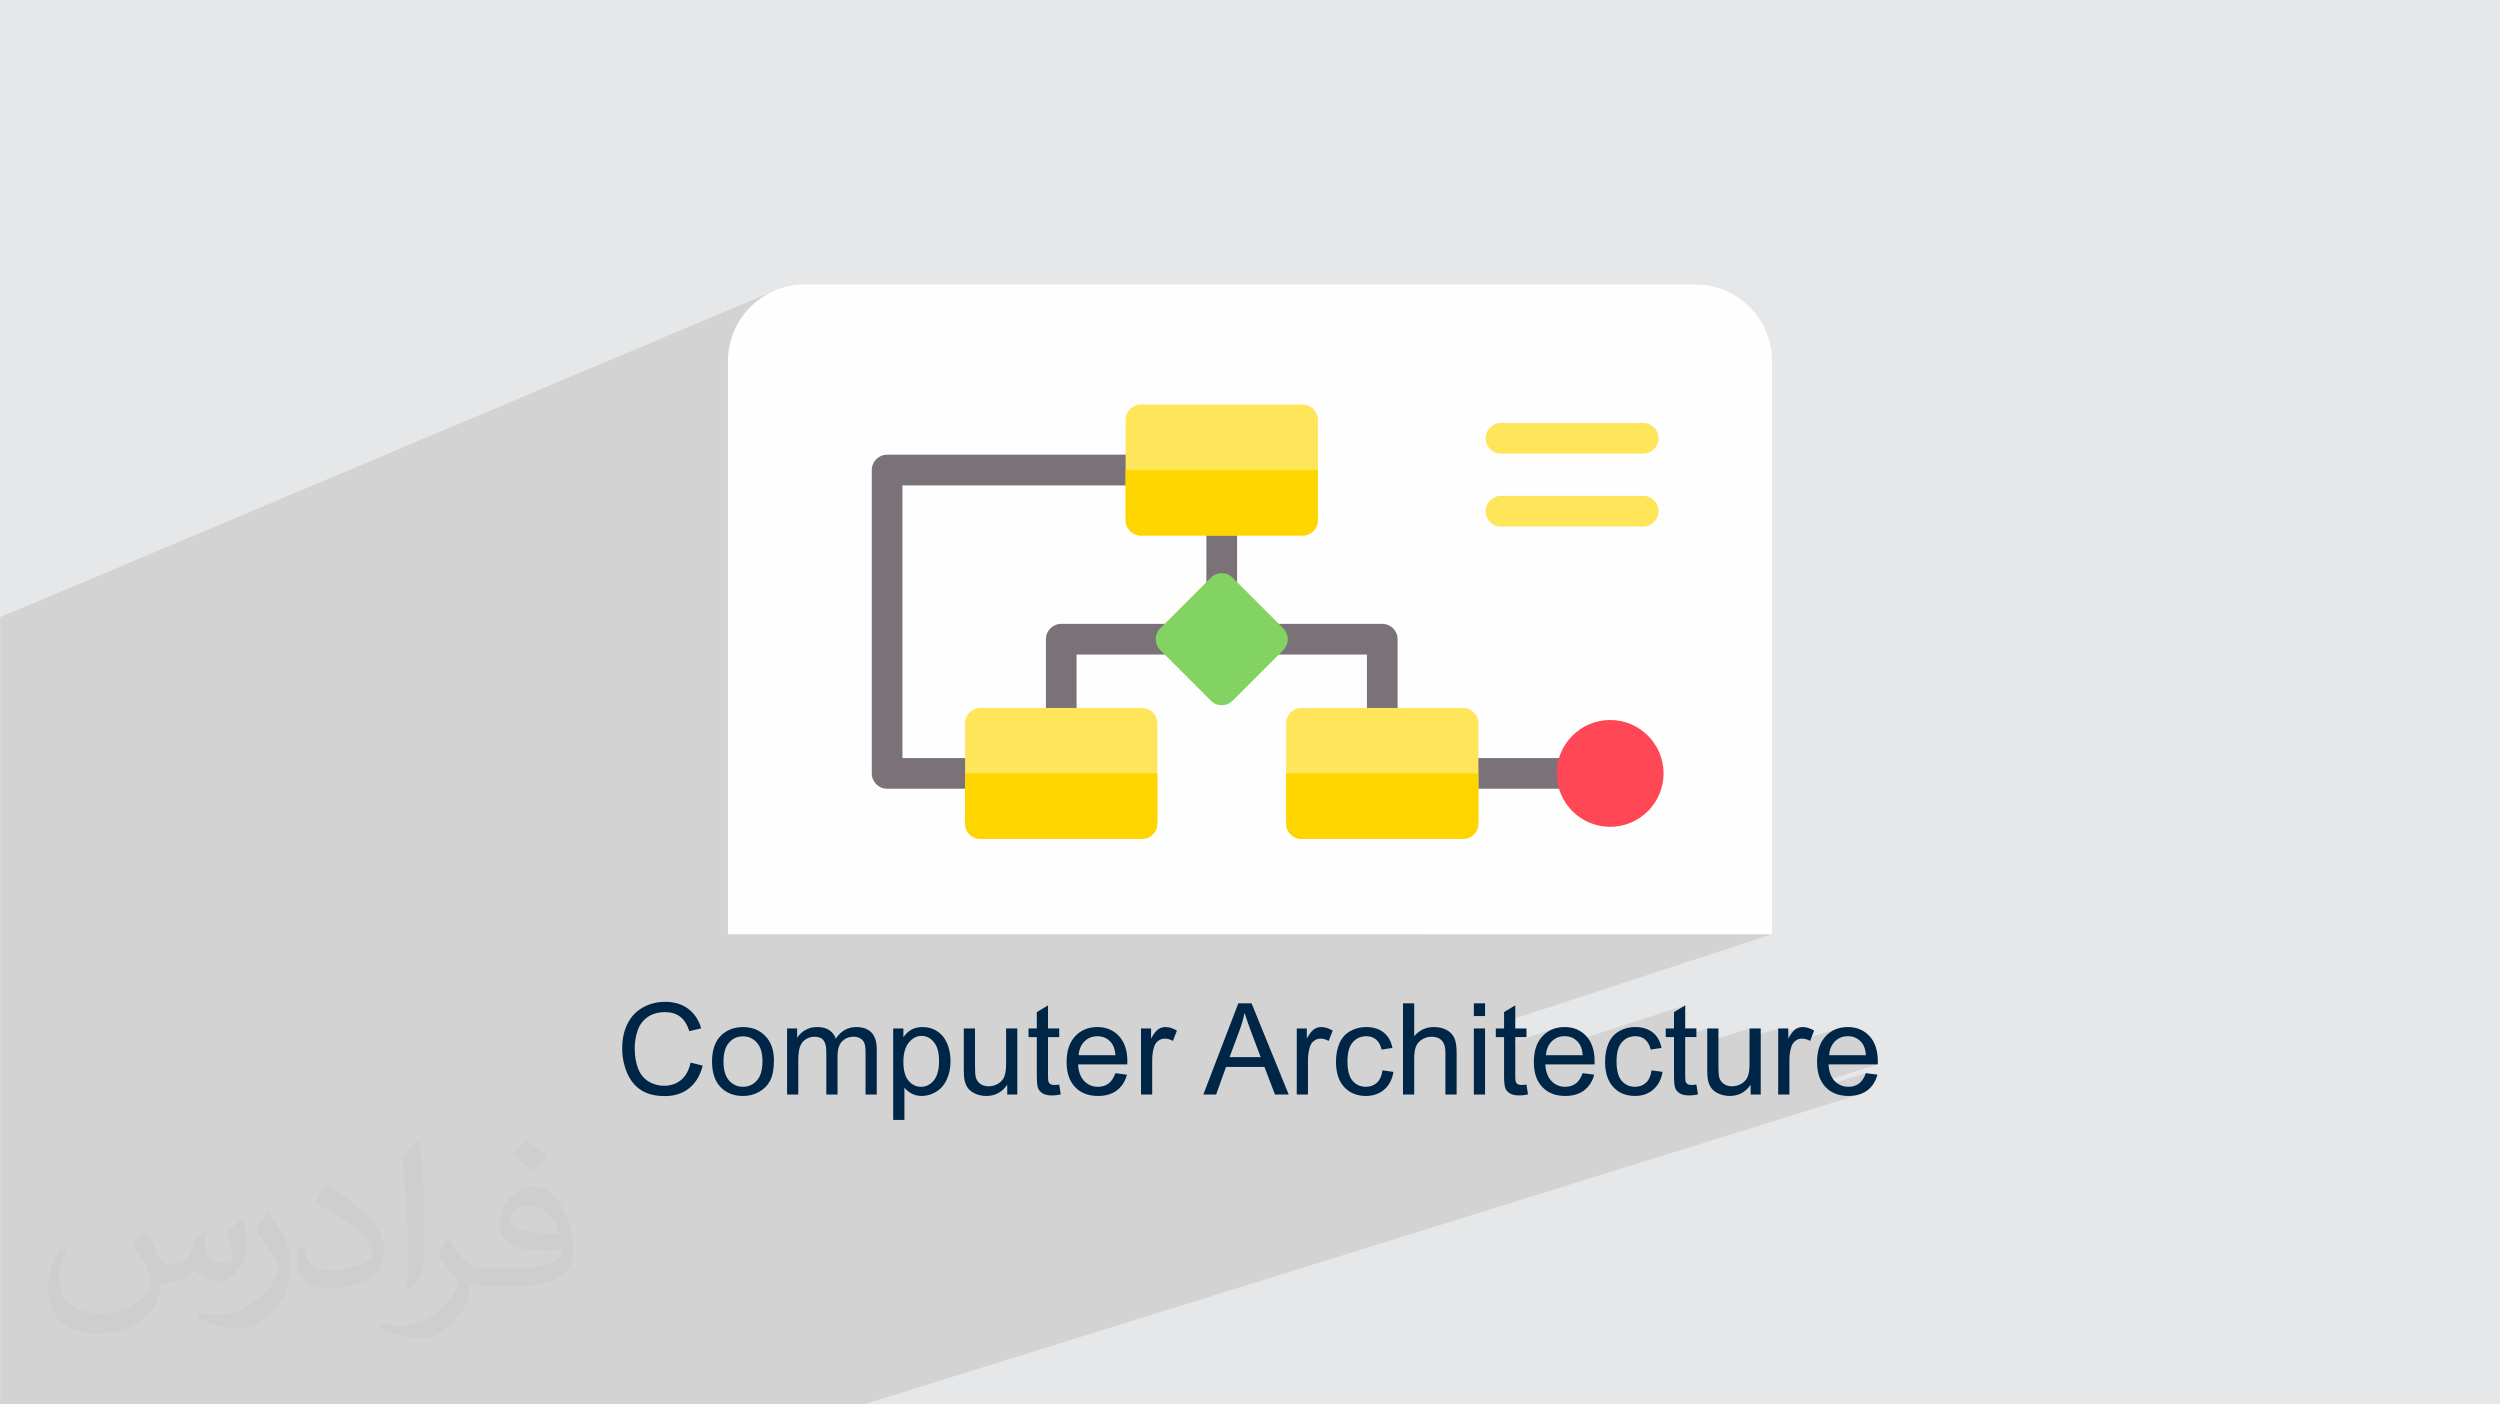 <?xml version="1.0" encoding="UTF-8"?>
<!DOCTYPE svg PUBLIC "-//W3C//DTD SVG 1.0//EN" "http://www.w3.org/TR/2001/REC-SVG-20010904/DTD/svg10.dtd">
<!-- Creator: CorelDRAW -->
<svg xmlns="http://www.w3.org/2000/svg" xml:space="preserve" width="3.708in" height="2.083in" version="1.0" style="shape-rendering:geometricPrecision; text-rendering:geometricPrecision; image-rendering:optimizeQuality; fill-rule:evenodd; clip-rule:evenodd"
viewBox="0 0 3702.73 2080.18"
 xmlns:xlink="http://www.w3.org/1999/xlink"
 xmlns:xodm="http://www.corel.com/coreldraw/odm/2003">
 <defs>
  <style type="text/css">
   <![CDATA[
    .fil0 {fill:#E6E7E8}
    .fil4 {fill:#FEFEFE;fill-rule:nonzero}
    .fil3 {fill:#002647;fill-rule:nonzero}
    .fil5 {fill:#7B7179;fill-rule:nonzero}
    .fil8 {fill:#82D361;fill-rule:nonzero}
    .fil9 {fill:#FF4755;fill-rule:nonzero}
    .fil7 {fill:#FFD500;fill-rule:nonzero}
    .fil6 {fill:#FFE55A;fill-rule:nonzero}
    .fil2 {fill:#373435;fill-opacity:0.031}
    .fil1 {fill:#2B2A29;fill-opacity:0.102}
   ]]>
  </style>
 </defs>
 <g id="Layer_x0020_1">
  <polygon class="fil0" points="-0,0 3702.73,0 3702.73,2080.18 -0,2080.18 "/>
  <polygon class="fil1" points="-0,1996.56 -0,1992.82 -0,1991.86 -0,1991.34 -0,1981.61 -0,1978.85 -0,1978.84 -0,1976.97 -0,1972.84 -0,1969.41 -0,1968.33 -0,1963.15 -0,1960.35 -0,1954.41 -0,1953.51 -0,1948.88 -0,1941.65 -0,1936.85 -0,1931.79 -0,1931.3 -0,1919.31 -0,1914.51 -0,1905.45 -0,1905.21 -0,1901.41 -0,1889.69 -0,1887.88 -0,1887.78 -0,1886.71 -0,1850.16 -0,1846.46 -0,1846.09 -0,1831.83 -0,1831.81 -0,1831.26 -0,1826.95 -0,1826.34 -0,1823.45 -0,1813.02 -0,1773.06 -0,1765.56 -0,1748.09 -0,1746.84 -0,1707.88 -0,1705.9 -0,1704.35 -0,1699.84 -0,1699.29 -0,1685.48 -0,1677.24 -0,1676.87 -0,1674.09 -0,1671.98 -0,1671.55 -0,1663.9 -0,1663.38 -0,1659.87 -0,1657.29 -0,1651.9 -0,1636.84 -0,1635.57 -0,1624.43 -0,1623.11 -0,1619.98 -0,1616.52 -0,1602.48 -0,1591.58 -0,1590.2 -0,1584.72 -0,1574.72 -0,1574.69 -0,1571.31 -0,1569.32 -0,1568.36 -0,1567.99 -0,1560.78 -0,1544.65 -0,1544.34 -0,1531.67 -0,1525.24 -0,1519.78 -0,1518.37 -0,1511.46 -0,1475.94 -0,1474.56 -0,1471.22 -0,1446.16 -0,1443.37 -0,1441.94 -0,1380.87 -0,1377.97 -0,1364.1 -0,1353.11 -0,1348.25 -0,1335.89 -0,1269.53 -0,1267.99 -0,1250.87 -0,1201.02 -0,1199.4 -0,984.33 -0,914.29 118.95,864.12 1047.19,472.64 1147.54,430.32 1137.62,435.11 1128.25,440.81 1119.5,447.35 1111.43,454.69 1104.1,462.76 1097.55,471.5 1091.85,480.87 1087.13,490.67 1492.17,673.49 1498.28,673.49 1680.99,601 1685.26,599.67 1689.84,599.21 1929.22,599.21 1933.8,599.67 1938.07,601 1941.93,603.09 1945.29,605.86 1948.07,609.22 1950.16,613.08 1951.49,617.34 1951.95,621.92 1951.95,696.21 1951.95,728.52 2214.25,628.26 2218.52,626.94 2223.09,626.48 2433.8,626.48 2438.38,626.94 2442.64,628.26 2446.5,630.36 2449.86,633.13 2452.64,636.49 2454.73,640.35 2456.06,644.61 2456.52,649.19 2456.06,653.77 2454.73,658.03 2452.64,661.89 2449.86,665.25 2446.5,668.03 2442.64,670.12 2270.69,734.51 2433.8,734.51 2438.38,734.97 2442.64,736.29 2446.5,738.39 2449.86,741.16 2452.64,744.52 2454.73,748.38 2456.06,752.64 2456.52,757.22 2456.06,761.8 2454.73,766.06 2452.64,769.92 2449.86,773.29 2446.5,776.06 2442.64,778.16 2046.74,923.82 2047.25,924.05 2051.83,924.51 2056.1,925.83 2059.96,927.93 2063.33,930.7 2066.1,934.07 2068.2,937.92 2069.52,942.19 2069.98,946.76 2069.98,1048.57 2166.96,1048.57 2171.53,1049.03 2175.79,1050.36 2179.65,1052.45 2183.01,1055.23 2185.79,1058.59 2187.88,1062.45 2189.21,1066.72 2189.67,1071.3 2189.67,1122.86 2211.27,1122.86 2361.34,1070.02 2368.92,1068.07 2376.76,1066.87 2384.84,1066.46 2392.92,1066.87 2400.77,1068.07 2408.35,1070.02 2415.61,1072.69 2422.53,1076.02 2429.05,1079.99 2435.14,1084.55 2440.77,1089.66 2445.88,1095.28 2450.43,1101.37 2454.4,1107.9 2457.74,1114.81 2460.4,1122.08 2462.35,1129.66 2463.55,1137.51 2463.96,1145.58 2463.55,1153.66 2462.35,1161.51 2460.4,1169.08 2457.74,1176.35 2454.4,1183.26 2450.43,1189.79 2445.88,1195.87 2440.77,1201.5 2435.14,1206.61 2429.05,1211.16 2422.53,1215.13 2415.61,1218.47 2408.35,1221.13 2102.42,1325.75 2110.38,1383.7 2624.6,1383.7 2227.66,1513.86 2227.66,1523.34 2215.39,1527.35 2215.39,1536.16 2227.66,1536.16 2227.66,1541.58 2244.26,1536.16 2260.86,1536.16 2227.66,1546.98 2227.66,1547.8 2303.26,1523.17 2299.03,1524.66 2295.03,1526.57 2291.27,1528.91 2287.74,1531.68 2284.45,1534.88 2281.48,1538.45 2278.9,1542.36 2276.77,1546.53 2309.42,1535.92 2311.99,1535.33 2314.67,1534.96 2317.47,1534.85 2320.55,1535 2323.47,1535.45 2326.26,1536.2 2328.9,1537.25 2331.39,1538.6 2333.73,1540.24 2334.96,1541.33 2495.97,1489.15 2479.36,1499.12 2479.36,1523.34 2467.1,1527.29 2467.1,1536.16 2479.36,1536.16 2479.36,1539.15 2528.57,1523.34 2528.57,1543.4 2591.21,1523.34 2591.21,1536.91 2633.7,1523.34 2633.7,1531.83 2664.27,1522.09 2662.95,1522.55 2661.66,1523.13 2660.4,1523.8 2659.17,1524.59 2657.94,1525.53 2656.69,1526.69 2655.41,1528.07 2654.1,1529.68 2652.77,1531.51 2651.41,1533.56 2650.02,1535.84 2648.61,1538.33 2633.7,1543.08 2633.7,1548.81 2663.78,1539.25 2665.01,1538.89 2666.28,1538.63 2667.58,1538.48 2668.92,1538.43 2670.43,1538.48 2671.94,1538.64 2673.28,1538.88 2722.73,1523.17 2718.5,1524.66 2714.5,1526.57 2710.74,1528.91 2707.21,1531.68 2703.92,1534.88 2700.95,1538.45 2698.37,1542.36 2696.41,1546.21 2728.89,1535.92 2731.46,1535.33 2734.14,1534.96 2736.94,1534.85 2740.02,1535 2742.95,1535.45 2745.73,1536.2 2748.37,1537.25 2750.86,1538.6 2753.21,1540.24 2755.4,1542.19 2757.44,1544.43 2758.67,1546.07 2759.77,1547.91 2760.74,1549.93 2761.59,1552.15 2762.31,1554.56 2762.9,1557.17 2763.37,1559.97 2763.7,1562.96 2720.52,1576.54 2781.16,1576.54 2698.15,1602.57 2698.31,1602.88 2700.86,1606.67 2702.54,1608.65 2763.51,1589.56 2762.53,1592.11 2761.46,1594.48 2760.31,1596.68 2759.07,1598.69 2757.76,1600.52 2756.35,1602.17 2754.86,1603.64 2753.29,1604.94 2751.65,1606.06 2749.92,1607.04 2748.1,1607.87 2746.2,1608.55 2714.82,1618.34 2718.56,1620.03 2722.94,1621.48 2727.61,1622.51 2732.54,1623.13 2737.76,1623.33 2741.92,1623.2 2745.89,1622.81 2749.67,1622.17 2753.26,1621.26 2168.02,1803.48 1279.33,2080.18 1235.7,2080.18 1196.25,2080.18 1185.34,2080.18 1174.57,2080.18 1170.18,2080.18 1146.55,2080.18 1132.94,2080.18 1119.68,2080.18 1116.26,2080.18 1108.56,2080.18 1090.78,2080.18 1076.13,2080.18 1061.2,2080.18 1011.21,2080.18 989.3,2080.18 984.89,2080.18 969.61,2080.18 962.12,2080.18 947.39,2080.18 945.89,2080.18 914.18,2080.18 896.46,2080.18 896.39,2080.18 890.3,2080.18 853.69,2080.18 852.22,2080.18 831.43,2080.18 817.55,2080.18 816,2080.18 815.6,2080.18 808.43,2080.18 802.64,2080.18 796.07,2080.18 794.86,2080.18 787.72,2080.18 776.7,2080.18 773.8,2080.18 758.64,2080.18 751.97,2080.18 740.97,2080.18 740.93,2080.18 735.36,2080.18 728.84,2080.18 728.61,2080.18 720.2,2080.18 687.62,2080.18 684.94,2080.18 678.01,2080.18 672.31,2080.18 662.85,2080.18 634.37,2080.18 625.47,2080.18 593.67,2080.18 591.42,2080.18 584.44,2080.18 576.51,2080.18 561.59,2080.18 550.57,2080.18 535.07,2080.18 534.34,2080.18 526.38,2080.18 519.19,2080.18 515.39,2080.18 508.31,2080.18 500.47,2080.18 489.73,2080.18 486.27,2080.18 460.37,2080.18 459.73,2080.18 456.86,2080.18 451.29,2080.18 449.12,2080.18 448.15,2080.18 438.25,2080.18 436.46,2080.18 421.68,2080.18 410.15,2080.18 392.84,2080.18 385.46,2080.18 370.55,2080.18 362.55,2080.18 343.57,2080.18 330.39,2080.18 323.74,2080.18 321.11,2080.18 317.83,2080.18 311.01,2080.18 308.58,2080.18 304.99,2080.18 292.05,2080.18 286.22,2080.18 275.22,2080.18 264.58,2080.18 251.18,2080.18 223.4,2080.18 199.63,2080.18 187.57,2080.18 168.36,2080.18 141.31,2080.18 136.1,2080.18 127.7,2080.18 120.14,2080.18 116.04,2080.18 113.73,2080.18 111.06,2080.18 102.35,2080.18 97.65,2080.18 90.29,2080.18 88.31,2080.18 75.02,2080.18 74.93,2080.18 73.5,2080.18 68.5,2080.18 44.42,2080.18 23.52,2080.18 12.63,2080.18 -0,2080.18 -0,2074.68 -0,2071.14 -0,2069.86 -0,2067 -0,2064.77 -0,2063.59 -0,2059.67 -0,2058.4 -0,2055.89 -0,2048.09 -0,2045.38 -0,2044.72 -0,2044.31 -0,2040.16 -0,2034.02 -0,2027.05 -0,2026.24 -0,2022.39 -0,2021.78 -0,2014.52 -0,2005.61 -0,2003.72 -0,1998.14 "/>
  <path class="fil2" d="M215.96 1821.93c7.07,10.71 11.65,21.01 16.13,32.45 3.33,6.66 5.09,18.93 20.7,18.93 4.57,0 11.13,-1.35 16.95,-4.57 6.55,-3.44 11.54,-8.64 14.15,-16.53l6.24 -21.01 15.19 -7.49 1.04 1.04c-2.08,7.91 -2.59,15.5 -2.59,21.43 0,17.57 15.19,24.23 27.25,24.23 7.07,0 13.42,-3.44 13.42,-9.89 0,-8.32 -3.53,-22.47 -8.12,-35.16 7.07,-7.07 14.15,-14.15 22.26,-19.87l1.25 0.63c3.53,14.98 5.51,29.75 5.51,39.63 0,9.67 -4.27,20.39 -7.8,27.36 -7.28,13.73 -20.18,24.65 -35.78,24.65 -11.85,0 -25.06,-5.93 -34.12,-16.95l-0.52 0c-8.53,10.61 -21.74,20.18 -42.86,20.18l-6.55 0c-1.04,13.94 -4.05,23.81 -8.64,32.66 -12.58,24.54 -49.92,41.92 -85.08,41.92 -48.89,0 -73.43,-28.19 -73.43,-65.73 0,-23.19 7.59,-44.72 19.24,-60.01l9.56 3.95c-7.28,13.94 -12.17,27.04 -12.17,39.94 0,35.16 28.61,51.9 61.58,51.9 30.58,0 68.44,-19.45 75.31,-42.02 -2.59,-24.65 -11.85,-36.19 -26,-58.66 4.27,-7.49 9.78,-14.98 16.64,-22.98l1.25 0 0 0 0 0 -0.01 -0.04zm563.83 -132.3c10.3,6.45 20.39,14.04 30.27,22.78 -5.51,7.8 -12.38,14.88 -20.91,21.12 -9.89,-8.01 -19.76,-14.88 -29.86,-22.16 6.86,-7.7 13.63,-15.08 20.49,-21.74l0 0 0 0 0 0 0 0 0 0 0.01 0zm5.3 96.11c-16.64,0 -30.27,10.92 -30.27,19.03 0,17.38 33.28,22.78 73.12,22.56 -4.99,-20.39 -22.47,-41.61 -42.86,-41.61l0 0.01zm-37.35 92.99c21.64,0 40.57,-0.63 55.02,-4.27 16.13,-4.05 29.75,-12.17 29.75,-17.78 0,-1.46 0,-3.22 -0.52,-4.68 -9.05,0.83 -19.45,0.83 -28.5,0.83 -29.33,0 -51.79,-6.66 -60.64,-23.09 -2.19,-4.57 -3.74,-9.67 -3.74,-15.5 0,-15.92 6.86,-31.41 18.93,-42.13 10.08,-8.84 21.22,-14.35 32.55,-14.35 20.49,0 36.81,16.44 48.26,42.34 6.24,14.15 10.5,30.47 10.5,51.07 0,13.73 -3.74,25.27 -12.27,33.8 -15.92,15.4 -45.24,21.22 -90.17,21.22l-20.39 0 0 0 -5.3 0c-11.13,0 -19.14,-1.98 -25.48,-6.86l-1.04 0c0.31,2.59 0.52,5.09 0.52,7.49 0,10.08 -3.33,22.98 -10.08,33.28 -19.97,29.64 -41.61,42.53 -60.33,42.53 -18.93,0 -42.13,-7.28 -63.03,-16.75l3.74 -7.28c6.76,2.81 16.13,4.68 29.02,4.68 33.8,0 78.21,-32.45 83.72,-64.17 -1.25,-2.59 -3.53,-6.03 -6.76,-9.67 -9.89,-11.75 -16.13,-21.53 -21.95,-31.82 4.99,-9.89 9.56,-17.78 13.83,-24.96l1.77 -0.21c14.46,29.44 27.56,46.28 56.78,46.28l4.57 0 0 0 21.22 0 0 0 0 0 0 0 0 0 0 0 0.04 0zm-146.45 31.1c2.5,-13.52 2.7,-28.7 2.7,-42.86l0 -21.01c0,-39.21 -4.99,-96.2 -9.05,-133.34 7.07,-7.59 16.95,-16.53 24.75,-22.56l2.29 0.63c5.3,46.7 6.55,100.79 6.55,150.81 0,13.11 -0.52,25.9 -1.77,35.26 -0.73,11.85 -7.59,20.8 -22.26,34.53l-3.22 -1.46zm-150.71 -61.89c0.73,18.41 9.78,32.87 41.4,32.87 19.66,0 36.3,-5.09 54.71,-13.83 3.33,-1.46 5.09,-3.44 5.09,-5.09 0,-11.54 -8.84,-26.83 -23.71,-40.77 -14.46,-13.11 -33.6,-24.65 -51.48,-32.35 -6.14,-2.59 -8.12,-5.3 -8.12,-7.91 0,-5.3 7.07,-16.44 12.9,-24.44l1.98 -0.21c20.49,10.71 43.38,26.63 60.33,44.3 15.4,16.33 24.96,32.87 24.96,50.86 0,13.31 -4.05,25.79 -10.61,37.44 -22.47,11.33 -46.39,19.97 -70.1,19.97 -28.81,0 -48.47,-13.52 -48.47,-45.24 0,-3.44 0,-8.73 1.25,-15.61l9.89 0 0 0 0 0 0 0 0 0 0 0 -0.01 0zm-52.11 -52.32l17.89 28.92c6.55,10.71 12.69,22.37 12.69,40.77l0 23.5c0,19.03 -12.17,39.42 -31.82,59.6 -15.4,13.63 -29.02,19.45 -41.61,19.45 -18.72,0 -40.15,-5.82 -64.9,-16.44l2.81 -7.28c7.8,2.08 16.84,3.84 27.98,3.84 35.58,-0.21 71.97,-26.21 88.61,-57.93 1.98,-3.64 2.7,-7.07 2.7,-9.47 0,-3.64 -1.98,-7.7 -3.53,-11.33 -9.05,-17.05 -19.14,-32.66 -30.27,-47.12 5.82,-9.16 11.65,-17.99 17.99,-26.73l1.46 0.21 0 0 0 0 0 0 0 0 0 0 -0.01 0z"/>
  <g id="_3057940073536">
   <path class="fil3" d="M1022.8 1573.87l17.93 4.53c-3.74,14.68 -10.47,25.85 -20.19,33.55 -9.72,7.7 -21.61,11.57 -35.66,11.57 -14.53,0 -26.35,-2.95 -35.47,-8.9 -9.12,-5.91 -16.04,-14.5 -20.79,-25.72 -4.75,-11.26 -7.14,-23.3 -7.14,-36.2 0,-14.06 2.67,-26.32 8.05,-36.79 5.38,-10.47 13.02,-18.43 22.93,-23.87 9.91,-5.44 20.81,-8.15 32.7,-8.15 13.52,0 24.88,3.43 34.06,10.32 9.21,6.89 15.63,16.54 19.25,28.99l-17.55 4.15c-3.11,-9.81 -7.67,-16.98 -13.62,-21.44 -5.94,-4.5 -13.43,-6.73 -22.45,-6.73 -10.34,0 -19.02,2.48 -25.97,7.45 -6.95,4.96 -11.86,11.67 -14.65,20.03 -2.83,8.39 -4.25,17.04 -4.25,25.94 0,11.48 1.67,21.51 5,30.06 3.33,8.59 8.52,14.97 15.56,19.22 7.04,4.25 14.65,6.35 22.86,6.35 10,0 18.43,-2.89 25.35,-8.65 6.92,-5.78 11.6,-14.34 14.06,-25.72zm31.73 -1.57c0,-18.08 5.03,-31.48 15.12,-40.19 8.4,-7.23 18.68,-10.85 30.79,-10.85 13.43,0 24.44,4.4 32.99,13.21 8.52,8.77 12.8,20.94 12.8,36.45 0,12.58 -1.89,22.45 -5.66,29.66 -3.77,7.2 -9.28,12.8 -16.51,16.79 -7.2,3.99 -15.1,5.98 -23.62,5.98 -13.71,0 -24.78,-4.37 -33.24,-13.14 -8.46,-8.77 -12.67,-21.42 -12.67,-37.9zm16.98 0.03c0,12.52 2.74,21.88 8.2,28.08 5.51,6.23 12.39,9.34 20.72,9.34 8.24,0 15.1,-3.11 20.6,-9.37 5.47,-6.25 8.21,-15.78 8.21,-28.58 0,-12.08 -2.77,-21.23 -8.27,-27.42 -5.5,-6.23 -12.36,-9.34 -20.54,-9.34 -8.33,0 -15.22,3.08 -20.72,9.28 -5.47,6.2 -8.2,15.54 -8.2,28.02zm94.18 48.93l0 -97.92 14.91 0 0 13.83c3.05,-4.78 7.14,-8.65 12.23,-11.54 5.09,-2.92 10.88,-4.38 17.39,-4.38 7.23,0 13.18,1.51 17.8,4.5 4.63,3.02 7.89,7.2 9.78,12.61 7.8,-11.41 17.89,-17.11 30.34,-17.11 9.75,0 17.27,2.68 22.49,8.05 5.25,5.38 7.89,13.65 7.89,24.81l0 67.14 -16.6 0 0 -61.64c0,-6.6 -0.57,-11.38 -1.64,-14.31 -1.07,-2.93 -3.02,-5.26 -5.88,-7.04 -2.83,-1.8 -6.16,-2.68 -9.97,-2.68 -6.92,0 -12.64,2.3 -17.2,6.86 -4.56,4.59 -6.82,11.92 -6.82,21.98l0 56.82 -16.6 0 0 -63.55c0,-7.36 -1.35,-12.89 -4.05,-16.57 -2.7,-3.68 -7.14,-5.53 -13.27,-5.53 -4.65,0 -8.96,1.23 -12.93,3.68 -3.96,2.45 -6.82,6.04 -8.62,10.79 -1.76,4.72 -2.64,11.54 -2.64,20.44l0 50.75 -16.6 0zm157.18 37.55l0 -135.47 15.09 0 0 12.86c3.55,-4.96 7.58,-8.71 12.08,-11.19 4.47,-2.48 9.91,-3.75 16.29,-3.75 8.37,0 15.72,2.14 22.11,6.45 6.38,4.28 11.2,10.35 14.47,18.15 3.24,7.83 4.87,16.38 4.87,25.72 0,9.97 -1.79,18.96 -5.38,26.98 -3.59,7.99 -8.81,14.12 -15.66,18.39 -6.82,4.25 -14.03,6.38 -21.57,6.38 -5.53,0 -10.5,-1.16 -14.88,-3.49 -4.4,-2.33 -7.98,-5.25 -10.81,-8.8l0 47.77 -16.6 0zm15.09 -85.91c0,12.55 2.55,21.83 7.61,27.83 5.09,6.01 11.26,9.03 18.49,9.03 7.36,0 13.65,-3.11 18.87,-9.34 5.25,-6.23 7.86,-15.85 7.86,-28.9 0,-12.45 -2.55,-21.76 -7.67,-27.96 -5.13,-6.2 -11.23,-9.27 -18.33,-9.27 -7.04,0 -13.27,3.3 -18.68,9.87 -5.44,6.6 -8.15,16.16 -8.15,28.74zm153.81 48.36l0 -14.56c-7.61,11.1 -17.93,16.63 -30.98,16.63 -5.76,0 -11.13,-1.1 -16.13,-3.3 -5,-2.24 -8.71,-5 -11.13,-8.34 -2.42,-3.36 -4.12,-7.45 -5.09,-12.29 -0.66,-3.27 -1,-8.43 -1,-15.47l0 -60.6 16.6 0 0 54.18c0,8.65 0.35,14.5 1.01,17.49 1.04,4.37 3.24,7.77 6.64,10.25 3.36,2.48 7.52,3.75 12.49,3.75 4.97,0 9.62,-1.26 13.96,-3.81 4.34,-2.55 7.42,-6.03 9.25,-10.41 1.79,-4.37 2.7,-10.75 2.7,-19.09l0 -52.36 16.6 0 0 97.92 -14.91 0zm77.01 -14.81l2.26 14.65c-4.65,0.97 -8.83,1.48 -12.48,1.48 -6.01,0 -10.66,-0.94 -13.99,-2.86 -3.3,-1.92 -5.63,-4.41 -6.98,-7.52 -1.35,-3.11 -2.01,-9.65 -2.01,-19.62l0 -56.42 -12.26 0 0 -12.83 12.26 0 0 -24.22 16.6 -9.97 0 34.18 16.6 0 0 12.83 -16.6 0 0 57.36c0,4.75 0.28,7.8 0.88,9.15 0.57,1.35 1.51,2.43 2.83,3.24 1.32,0.79 3.21,1.19 5.66,1.19 1.82,0 4.25,-0.22 7.23,-0.66zm83.18 -16.89l17.17 2.26c-2.67,9.97 -7.67,17.74 -14.97,23.24 -7.3,5.51 -16.6,8.27 -27.96,8.27 -14.28,0 -25.6,-4.4 -33.96,-13.2 -8.37,-8.77 -12.54,-21.13 -12.54,-37.01 0,-16.42 4.21,-29.18 12.67,-38.24 8.46,-9.09 19.44,-13.62 32.93,-13.62 13.05,0 23.71,4.43 31.98,13.34 8.27,8.9 12.42,21.41 12.42,37.55 0,0.97 -0.03,2.45 -0.09,4.4l-72.93 0c0.63,10.72 3.65,18.96 9.12,24.66 5.44,5.69 12.26,8.55 20.41,8.55 6.07,0 11.26,-1.6 15.54,-4.81 4.3,-3.2 7.7,-8.33 10.22,-15.37zm-54.34 -26.61l54.53 0c-0.73,-8.24 -2.83,-14.4 -6.26,-18.52 -5.25,-6.38 -12.11,-9.59 -20.5,-9.59 -7.61,0 -13.99,2.55 -19.18,7.64 -5.16,5.09 -8.02,11.92 -8.59,20.47zm92.3 58.3l0 -97.92 14.91 0 0 15c3.81,-6.95 7.33,-11.54 10.56,-13.74 3.24,-2.23 6.79,-3.33 10.66,-3.33 5.6,0 11.29,1.77 17.07,5.25l-5.91 15.32c-4.03,-2.26 -8.05,-3.4 -12.08,-3.4 -3.62,0 -6.86,1.1 -9.72,3.27 -2.86,2.17 -4.91,5.19 -6.13,9.06 -1.86,5.88 -2.77,12.33 -2.77,19.34l0 51.16 -16.6 0zm92.3 0l51.82 -135.09 19.66 0 55 135.09 -20.34 0 -15.63 -40.94 -56.89 0 -14.65 40.94 -18.96 0zm38.87 -55.47l46.04 0 -14.09 -37.45c-4.25,-11.39 -7.45,-20.79 -9.69,-28.21 -1.85,8.81 -4.34,17.45 -7.45,26.01l-14.82 39.65zm99.53 55.47l0 -97.92 14.91 0 0 15c3.81,-6.95 7.33,-11.54 10.57,-13.74 3.24,-2.23 6.79,-3.33 10.66,-3.33 5.6,0 11.29,1.77 17.08,5.25l-5.91 15.32c-4.03,-2.26 -8.05,-3.4 -12.08,-3.4 -3.62,0 -6.86,1.1 -9.72,3.27 -2.86,2.17 -4.91,5.19 -6.13,9.06 -1.86,5.88 -2.77,12.33 -2.77,19.34l0 51.16 -16.6 0zm126.98 -35.85l16.22 2.26c-1.79,11.16 -6.32,19.88 -13.64,26.19 -7.33,6.32 -16.35,9.47 -27.01,9.47 -13.36,0 -24.12,-4.37 -32.23,-13.11 -8.15,-8.74 -12.2,-21.26 -12.2,-37.55 0,-10.57 1.76,-19.78 5.25,-27.71 3.49,-7.89 8.81,-13.84 15.98,-17.76 7.13,-3.97 14.9,-5.95 23.33,-5.95 10.6,0 19.31,2.68 26.04,8.05 6.76,5.38 11.1,13.02 12.99,22.89l-16.04 2.45c-1.54,-6.57 -4.25,-11.51 -8.18,-14.84 -3.9,-3.3 -8.62,-4.96 -14.15,-4.96 -8.37,0 -15.16,2.98 -20.41,8.96 -5.22,6.01 -7.83,15.44 -7.83,28.4 0,13.15 2.52,22.67 7.54,28.62 5.06,5.94 11.64,8.93 19.72,8.93 6.54,0 11.98,-1.98 16.32,-5.98 4.37,-3.96 7.14,-10.09 8.3,-18.36zm30.38 35.85l0 -135.09 16.6 0 0 48.62c7.7,-9.03 17.42,-13.52 29.18,-13.52 7.2,0 13.46,1.42 18.81,4.28 5.31,2.86 9.12,6.79 11.42,11.82 2.3,5.03 3.43,12.36 3.43,21.92l0 61.98 -16.6 0 0 -61.92c0,-8.27 -1.79,-14.31 -5.35,-18.08 -3.59,-3.77 -8.62,-5.66 -15.16,-5.66 -4.87,0 -9.47,1.26 -13.77,3.81 -4.3,2.54 -7.36,6 -9.21,10.37 -1.82,4.34 -2.73,10.35 -2.73,18.02l0 53.46 -16.6 0zm104.94 -116.23l0 -18.87 16.6 0 0 18.87 -16.6 0zm0 116.23l0 -97.92 16.6 0 0 97.92 -16.6 0zm77.96 -14.81l2.26 14.65c-4.65,0.97 -8.84,1.48 -12.49,1.48 -6,0 -10.66,-0.94 -13.99,-2.86 -3.3,-1.92 -5.63,-4.41 -6.98,-7.52 -1.35,-3.11 -2.01,-9.65 -2.01,-19.62l0 -56.42 -12.26 0 0 -12.83 12.26 0 0 -24.22 16.6 -9.97 0 34.18 16.6 0 0 12.83 -16.6 0 0 57.36c0,4.75 0.28,7.8 0.88,9.15 0.57,1.35 1.51,2.43 2.83,3.24 1.32,0.79 3.2,1.19 5.66,1.19 1.82,0 4.25,-0.22 7.23,-0.66zm83.18 -16.89l17.17 2.26c-2.67,9.97 -7.67,17.74 -14.97,23.24 -7.3,5.51 -16.6,8.27 -27.96,8.27 -14.27,0 -25.6,-4.4 -33.96,-13.2 -8.37,-8.77 -12.55,-21.13 -12.55,-37.01 0,-16.42 4.21,-29.18 12.67,-38.24 8.46,-9.09 19.44,-13.62 32.93,-13.62 13.05,0 23.71,4.43 31.98,13.34 8.27,8.9 12.42,21.41 12.42,37.55 0,0.97 -0.03,2.45 -0.09,4.4l-72.93 0c0.63,10.72 3.65,18.96 9.12,24.66 5.44,5.69 12.26,8.55 20.41,8.55 6.07,0 11.26,-1.6 15.54,-4.81 4.31,-3.2 7.7,-8.33 10.22,-15.37zm-54.34 -26.61l54.53 0c-0.72,-8.24 -2.83,-14.4 -6.26,-18.52 -5.25,-6.38 -12.11,-9.59 -20.5,-9.59 -7.61,0 -13.99,2.55 -19.18,7.64 -5.16,5.09 -8.02,11.92 -8.59,20.47zm156.45 22.45l16.22 2.26c-1.79,11.16 -6.32,19.88 -13.64,26.19 -7.33,6.32 -16.35,9.47 -27.01,9.47 -13.36,0 -24.12,-4.37 -32.23,-13.11 -8.15,-8.74 -12.2,-21.26 -12.2,-37.55 0,-10.57 1.76,-19.78 5.25,-27.71 3.49,-7.89 8.8,-13.84 15.98,-17.76 7.13,-3.97 14.9,-5.95 23.33,-5.95 10.6,0 19.31,2.68 26.04,8.05 6.76,5.38 11.1,13.02 12.99,22.89l-16.04 2.45c-1.54,-6.57 -4.25,-11.51 -8.18,-14.84 -3.9,-3.3 -8.62,-4.96 -14.15,-4.96 -8.37,0 -15.16,2.98 -20.41,8.96 -5.22,6.01 -7.83,15.44 -7.83,28.4 0,13.15 2.52,22.67 7.54,28.62 5.06,5.94 11.64,8.93 19.72,8.93 6.54,0 11.98,-1.98 16.32,-5.98 4.37,-3.96 7.14,-10.09 8.3,-18.36zm66.42 21.04l2.26 14.65c-4.65,0.97 -8.84,1.48 -12.49,1.48 -6,0 -10.66,-0.94 -13.99,-2.86 -3.3,-1.92 -5.63,-4.41 -6.98,-7.52 -1.35,-3.11 -2.01,-9.65 -2.01,-19.62l0 -56.42 -12.26 0 0 -12.83 12.26 0 0 -24.22 16.6 -9.97 0 34.18 16.6 0 0 12.83 -16.6 0 0 57.36c0,4.75 0.28,7.8 0.88,9.15 0.57,1.35 1.51,2.43 2.83,3.24 1.32,0.79 3.2,1.19 5.66,1.19 1.82,0 4.25,-0.22 7.23,-0.66zm80.35 14.81l0 -14.56c-7.61,11.1 -17.92,16.63 -30.97,16.63 -5.76,0 -11.13,-1.1 -16.13,-3.3 -5,-2.24 -8.71,-5 -11.13,-8.34 -2.42,-3.36 -4.12,-7.45 -5.09,-12.29 -0.66,-3.27 -1.01,-8.43 -1.01,-15.47l0 -60.6 16.6 0 0 54.18c0,8.65 0.35,14.5 1.01,17.49 1.04,4.37 3.24,7.77 6.64,10.25 3.36,2.48 7.52,3.75 12.49,3.75 4.96,0 9.62,-1.26 13.96,-3.81 4.34,-2.55 7.42,-6.03 9.25,-10.41 1.79,-4.37 2.7,-10.75 2.7,-19.09l0 -52.36 16.6 0 0 97.92 -14.91 0zm40.79 0l0 -97.92 14.91 0 0 15c3.8,-6.95 7.33,-11.54 10.56,-13.74 3.24,-2.23 6.79,-3.33 10.66,-3.33 5.6,0 11.29,1.77 17.08,5.25l-5.91 15.32c-4.03,-2.26 -8.05,-3.4 -12.08,-3.4 -3.62,0 -6.85,1.1 -9.71,3.27 -2.87,2.17 -4.91,5.19 -6.13,9.06 -1.86,5.88 -2.77,12.33 -2.77,19.34l0 51.16 -16.6 0zm129.81 -31.7l17.17 2.26c-2.67,9.97 -7.67,17.74 -14.97,23.24 -7.3,5.51 -16.6,8.27 -27.96,8.27 -14.27,0 -25.6,-4.4 -33.96,-13.2 -8.37,-8.77 -12.55,-21.13 -12.55,-37.01 0,-16.42 4.21,-29.18 12.67,-38.24 8.46,-9.09 19.44,-13.62 32.93,-13.62 13.05,0 23.71,4.43 31.98,13.34 8.27,8.9 12.42,21.41 12.42,37.55 0,0.97 -0.03,2.45 -0.09,4.4l-72.93 0c0.63,10.72 3.65,18.96 9.12,24.66 5.44,5.69 12.26,8.55 20.41,8.55 6.07,0 11.26,-1.6 15.54,-4.81 4.31,-3.2 7.7,-8.33 10.22,-15.37zm-54.34 -26.61l54.53 0c-0.72,-8.24 -2.83,-14.4 -6.26,-18.52 -5.25,-6.38 -12.11,-9.59 -20.5,-9.59 -7.61,0 -13.99,2.55 -19.18,7.64 -5.15,5.09 -8.02,11.92 -8.58,20.47z"/>
   <g>
    <path class="fil4" d="M2624.6 1383.7l0 -848.74c0,-62.63 -50.96,-113.59 -113.58,-113.59l-1319.31 0c-62.63,0 -113.59,50.96 -113.59,113.59l0 848.74 1546.48 0zm0 0z"/>
    <path class="fil5" d="M1447.12 1122.86l-110.55 0 0 -403.93 353.28 0c12.54,0 22.71,-10.17 22.71,-22.73 0,-12.54 -10.17,-22.71 -22.71,-22.71l-375.99 -0c-12.54,0 -22.73,10.17 -22.73,22.71l0 449.37c0,12.54 10.18,22.71 22.73,22.71l133.27 0c12.54,0 22.71,-10.17 22.71,-22.71 0,-12.56 -10.16,-22.73 -22.71,-22.73zm0 0z"/>
    <path class="fil5" d="M1809.52 747.78c-12.55,0 -22.73,10.17 -22.73,22.71l0 101.15c0,12.55 10.17,22.73 22.73,22.73 12.54,0 22.71,-10.17 22.71,-22.73l0 -101.15c0,-12.54 -10.17,-22.71 -22.71,-22.71zm0 0z"/>
    <path class="fil5" d="M1734.4 924.05l-162.62 0c-12.54,0 -22.71,10.17 -22.71,22.71l0 124.54c0,12.54 10.17,22.71 22.71,22.71 12.55,0 22.72,-10.17 22.72,-22.71l0 -101.81 139.9 0c12.54,0 22.71,-10.17 22.71,-22.73 0,-12.54 -10.17,-22.71 -22.71,-22.71zm0 0z"/>
    <path class="fil5" d="M2047.25 924.05l-162.62 0c-12.54,0 -22.71,10.17 -22.71,22.71 0,12.55 10.17,22.73 22.71,22.73l139.91 0 0 101.81c0,12.54 10.17,22.71 22.71,22.71 12.54,0 22.73,-10.17 22.73,-22.71l0 -124.54c0,-12.54 -10.17,-22.71 -22.73,-22.71l0 0zm0 0z"/>
    <path class="fil5" d="M2328.46 1122.86l-161.5 0c-12.56,0 -22.73,10.17 -22.73,22.73 0,12.54 10.17,22.71 22.73,22.71l161.5 0c12.54,0 22.71,-10.17 22.71,-22.71 0,-12.56 -10.17,-22.73 -22.71,-22.73zm0 0z"/>
    <path class="fil6" d="M1929.22 599.21l-239.38 0c-12.55,0 -22.73,10.17 -22.73,22.71l0 148.57c0,12.55 10.17,22.73 22.73,22.73l239.38 0c12.56,0 22.73,-10.17 22.73,-22.73l0 -148.57c0,-12.54 -10.17,-22.71 -22.73,-22.71zm0 0z"/>
    <path class="fil7" d="M1667.11 696.21l0 74.29c0,12.55 10.17,22.73 22.73,22.73l239.38 0c12.56,0 22.73,-10.17 22.73,-22.73l0 -74.29 -284.83 0zm0 0z"/>
    <path class="fil8" d="M1900.71 930.71l-75.12 -75.12c-8.87,-8.87 -23.26,-8.87 -32.13,0l-75.12 75.12c-8.87,8.87 -8.87,23.26 0,32.13l75.12 75.12c4.26,4.26 10.04,6.66 16.07,6.66 6.02,0 11.8,-2.39 16.06,-6.66l75.12 -75.12c4.26,-4.26 6.66,-10.04 6.66,-16.07 0,-6.02 -2.39,-11.8 -6.66,-16.06zm0 0z"/>
    <path class="fil9" d="M2384.84 1066.46c-43.62,0 -79.11,35.49 -79.11,79.12 0,43.62 35.49,79.11 79.11,79.11 43.63,0 79.12,-35.49 79.12,-79.11 0,-43.63 -35.49,-79.12 -79.12,-79.12zm0 0z"/>
    <path class="fil6" d="M2433.8 671.91l-210.7 0c-12.54,0 -22.71,-10.18 -22.71,-22.72 0,-12.54 10.17,-22.71 22.71,-22.71l210.7 0c12.55,0 22.72,10.17 22.72,22.71 0,12.54 -10.17,22.72 -22.72,22.72zm0 0z"/>
    <path class="fil6" d="M2433.8 779.94l-210.7 0c-12.54,0 -22.71,-10.17 -22.71,-22.73 0,-12.54 10.17,-22.71 22.71,-22.71l210.7 0c12.55,0 22.72,10.17 22.72,22.71 0,12.56 -10.17,22.73 -22.72,22.73zm0 0z"/>
    <path class="fil6" d="M1691.48 1048.57l-239.39 0c-12.54,0 -22.71,10.17 -22.71,22.73l0 148.57c0,12.54 10.17,22.71 22.71,22.71l239.39 0c12.54,0 22.71,-10.17 22.71,-22.71l0 -148.57c0,-12.56 -10.17,-22.73 -22.71,-22.73zm0 0z"/>
    <path class="fil7" d="M1429.37 1145.58l0 74.27c0,12.56 10.17,22.73 22.71,22.73l239.39 0c12.54,0 22.71,-10.17 22.71,-22.72l0 -74.27 -284.82 0zm0 0z"/>
    <path class="fil6" d="M2166.96 1048.57l-239.4 0c-12.54,0 -22.71,10.17 -22.71,22.73l0 148.57c0,12.54 10.17,22.71 22.71,22.71l239.4 0c12.54,0 22.71,-10.17 22.71,-22.71l0 -148.57c0,-12.56 -10.17,-22.73 -22.71,-22.73zm0 0z"/>
    <path class="fil7" d="M1904.84 1145.58l0 74.27c0,12.56 10.17,22.73 22.71,22.73l239.4 0c12.54,0 22.71,-10.17 22.71,-22.72l0 -74.27 -284.82 0zm0 0z"/>
   </g>
  </g>
 </g>
</svg>
